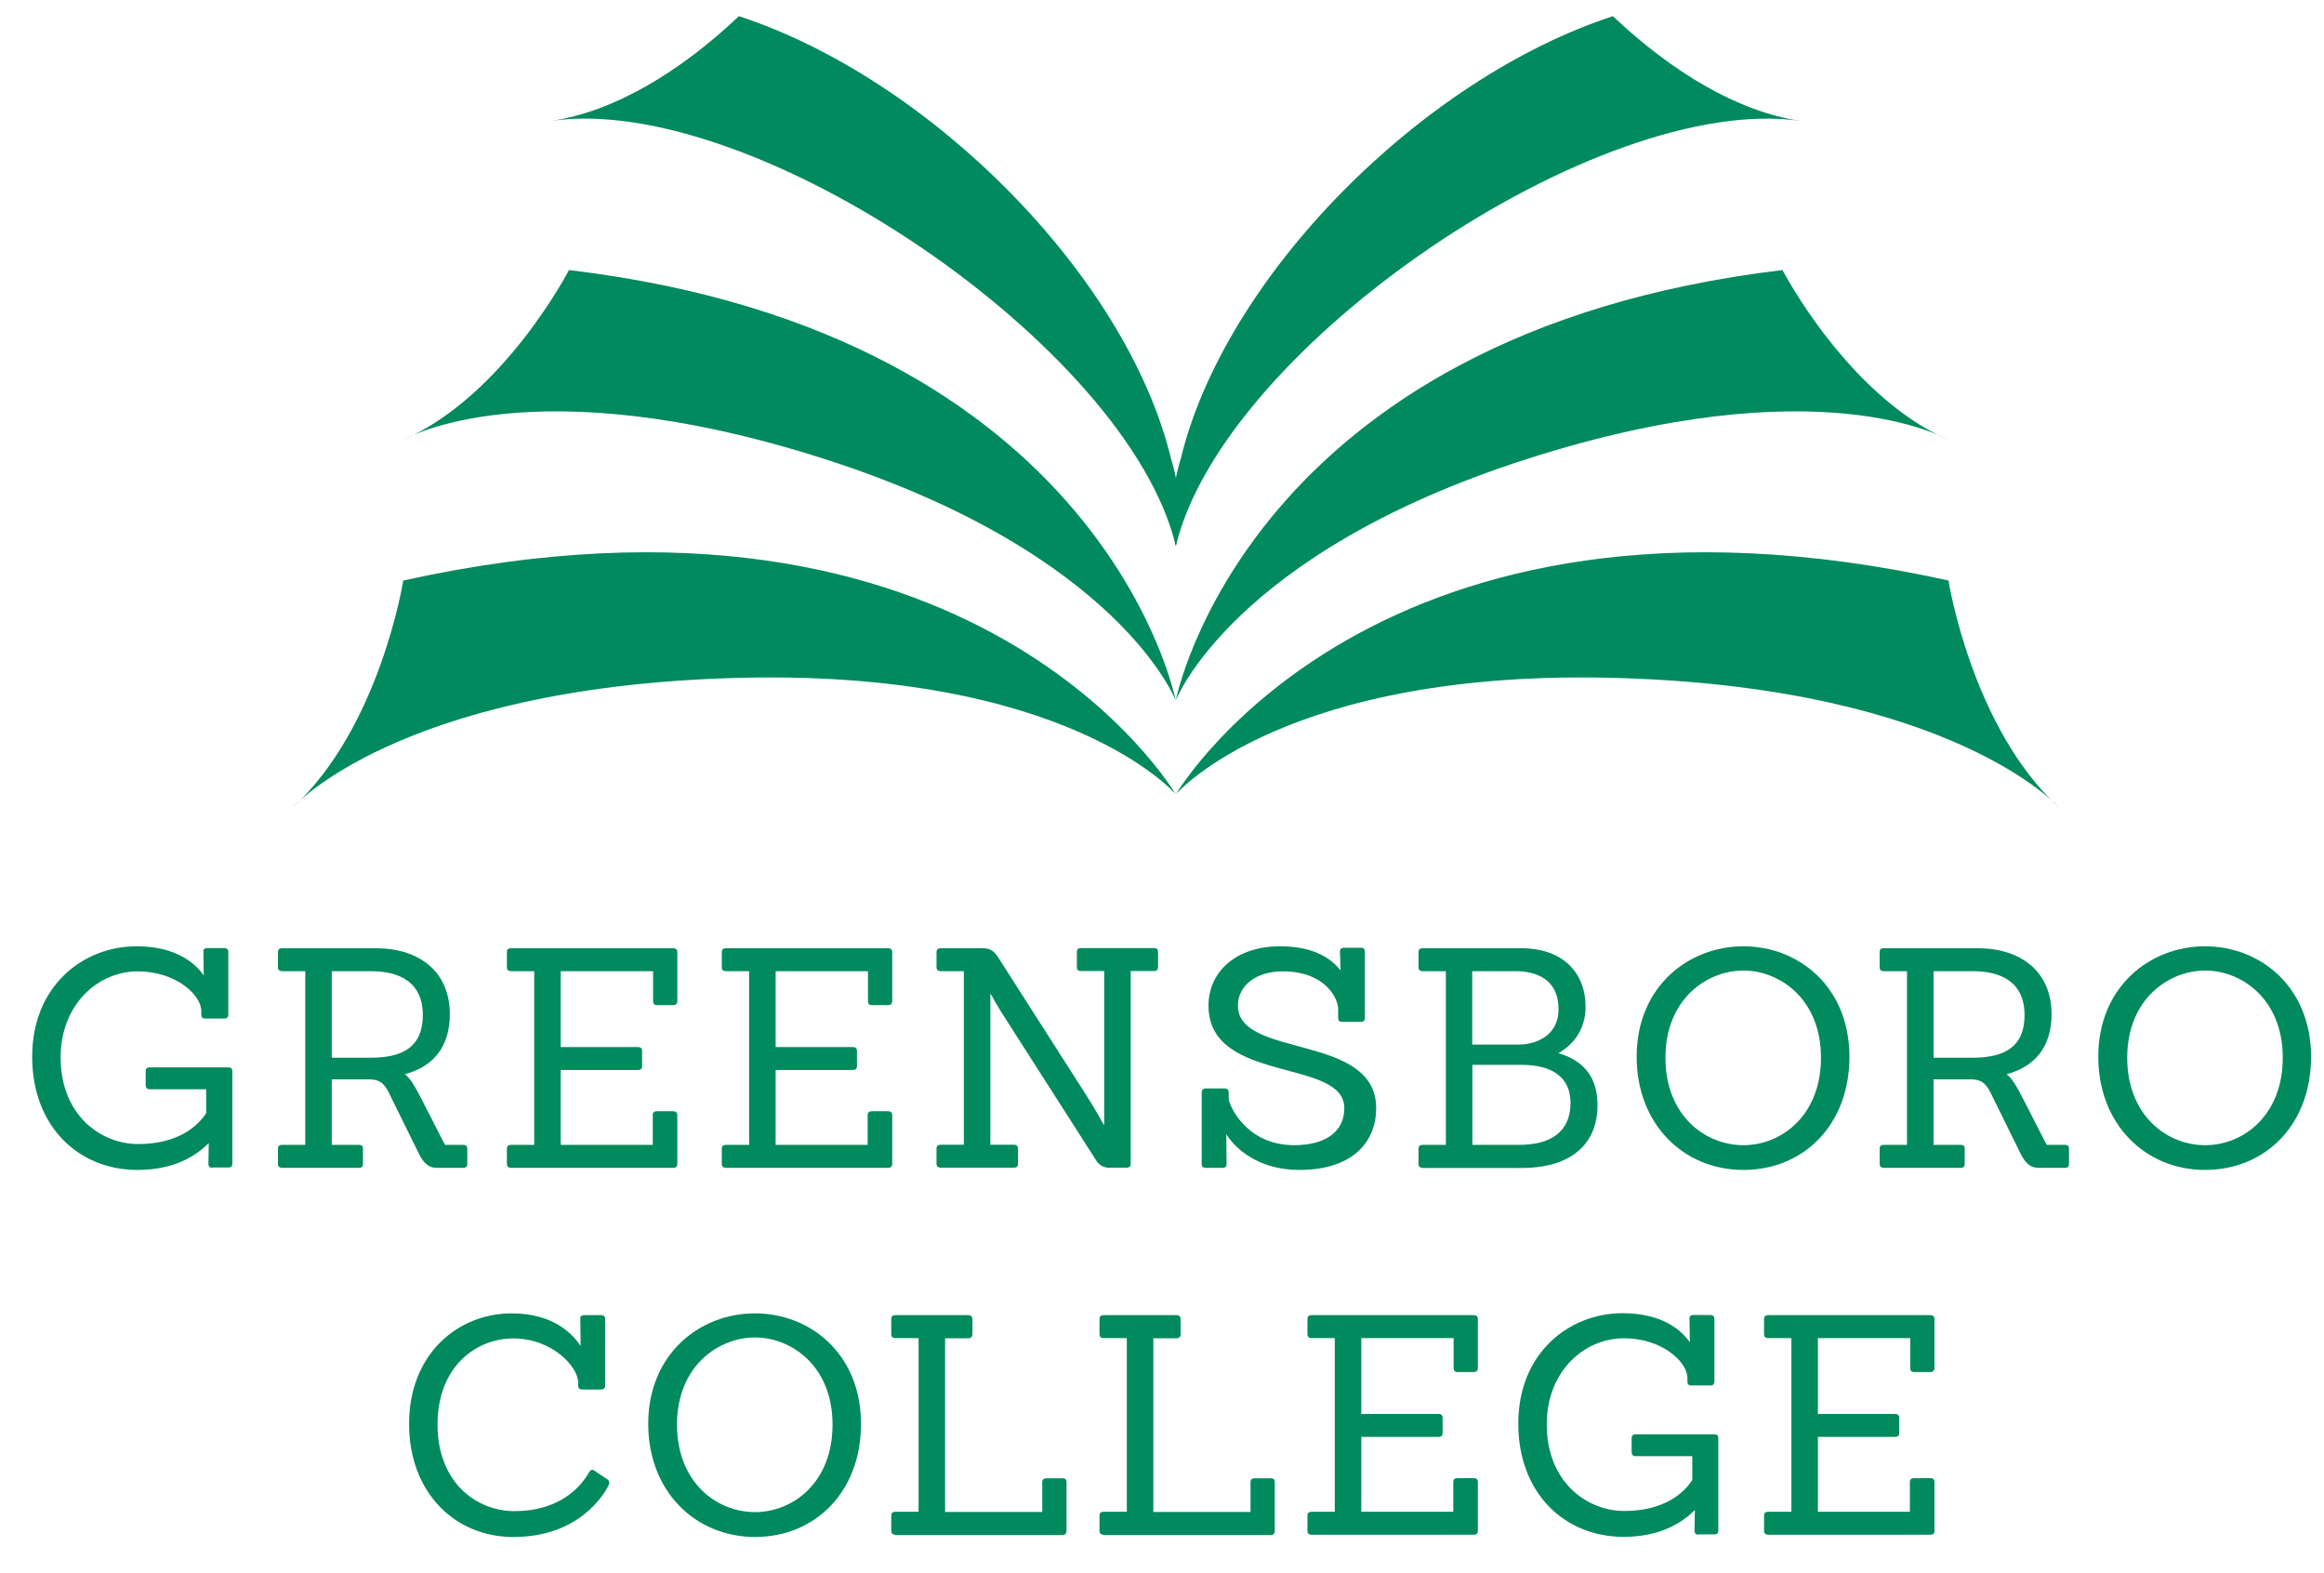 <?xml version="1.0" encoding="utf-8"?>
<!-- Generator: Adobe Illustrator 23.1.1, SVG Export Plug-In . SVG Version: 6.00 Build 0)  -->
<svg version="1.1" id="Layer_1" xmlns="http://www.w3.org/2000/svg" xmlns:xlink="http://www.w3.org/1999/xlink" x="0px" y="0px"
	 viewBox="0 0 143.73 97.3" style="enable-background:new 0 0 143.73 97.3;" xml:space="preserve">
<style type="text/css">
	.st0{fill:#008A5E;}
</style>
<g>
	<g>
		<path class="st0" d="M72.43,28.39C69.71,17.11,57.55,4.88,45.7,1c-3.67,3.47-7.74,5.91-11.63,6.48
			c12.51-1.83,35.7,13.95,38.65,26.28C73.35,31.07,72.43,28.39,72.43,28.39"/>
		<path class="st0" d="M73.02,28.39C75.74,17.11,87.9,4.88,99.75,1c3.67,3.47,7.74,5.91,11.62,6.48
			C98.86,5.66,75.67,21.43,72.72,33.77C72.1,31.07,73.02,28.39,73.02,28.39"/>
		<path class="st0" d="M18.1,49.94c0,0,6.48-7.38,27.18-8.01C65.98,41.3,72.7,49.1,72.7,49.1S60.4,28.07,24.94,35.9
			C24.94,35.9,23.5,44.99,18.1,49.94"/>
		<path class="st0" d="M25.03,27.16c0,0,7.84-4.6,26.01,1.24c18.17,5.84,21.67,14.91,21.67,14.91S68.34,20.66,35.19,16.7
			C35.19,16.7,31.21,24.4,25.03,27.16"/>
		<path class="st0" d="M127.34,49.94c0,0-6.48-7.38-27.18-8.01c-20.7-0.63-27.42,7.17-27.42,7.17s12.3-21.03,47.77-13.2
			C120.5,35.9,121.94,44.99,127.34,49.94"/>
		<path class="st0" d="M120.4,27.16c0,0-7.84-4.6-26.01,1.24c-18.17,5.84-21.67,14.91-21.67,14.91s4.37-22.65,37.52-26.61
			C110.24,16.7,114.23,24.4,120.4,27.16"/>
	</g>
	<g>
		<path class="st0" d="M13.14,72.22c-0.15,0-0.25-0.08-0.25-0.23l0.02-1.3c-0.78,0.78-2.12,1.66-4.41,1.66c-3.67,0-6.51-2.72-6.51-7
			c0-4.39,3.16-6.83,6.45-6.83c2.44,0,3.63,1.04,4.16,1.8l-0.02-1.46c-0.02-0.15,0.08-0.23,0.23-0.23h1.06
			c0.15,0,0.25,0.08,0.25,0.23v3.9c0,0.15-0.09,0.23-0.25,0.23h-1.19c-0.15,0-0.23-0.08-0.23-0.23v-0.23c0-1-1.57-2.46-3.93-2.46
			c-2.42,0-4.77,2-4.77,5.33c0,3.52,2.44,5.35,4.8,5.35c2.4,0,3.65-1.06,4.2-1.91v-1.48H9.24c-0.15,0-0.23-0.09-0.23-0.25v-0.87
			c0-0.15,0.08-0.23,0.23-0.23h4.9c0.15,0,0.23,0.08,0.23,0.23v5.73c0,0.15-0.08,0.23-0.23,0.23H13.14z"/>
		<path class="st0" d="M27.02,72.22c-0.55,0-0.85-0.34-1.13-0.91l-1.78-3.61c-0.26-0.57-0.53-0.93-1.19-0.95h-2.4v4.05h1.7
			c0.15,0,0.23,0.08,0.23,0.23v0.96c0,0.15-0.09,0.23-0.23,0.23h-4.78c-0.15,0-0.25-0.08-0.25-0.23v-0.96
			c0-0.15,0.08-0.23,0.25-0.23h1.44V60.06h-1.44c-0.15,0-0.25-0.08-0.25-0.23v-0.96c0-0.15,0.08-0.23,0.25-0.23h5.82
			c2.61,0,4.56,1.4,4.56,4.08c0,1.97-0.98,3.23-2.78,3.71c0.32,0.25,0.57,0.66,0.89,1.27l1.59,3.1h1.15c0.15,0,0.23,0.08,0.23,0.23
			v0.96c0,0.15-0.09,0.23-0.23,0.23H27.02z M22.94,65.41c1.95,0,3.21-0.66,3.21-2.63c0-2.08-1.49-2.72-3.21-2.72h-2.42v5.35H22.94z"
			/>
		<path class="st0" d="M31.6,72.22c-0.15,0-0.25-0.08-0.25-0.23v-0.96c0-0.15,0.08-0.23,0.25-0.23h1.44V60.06H31.6
			c-0.15,0-0.25-0.08-0.25-0.23v-0.96c0-0.15,0.08-0.23,0.25-0.23h10.04c0.15,0,0.25,0.08,0.25,0.23v3.04
			c0,0.15-0.09,0.25-0.25,0.25h-1.02c-0.15,0-0.23-0.09-0.23-0.25v-1.85h-5.71v4.69h4.78c0.15,0,0.25,0.08,0.25,0.23v0.96
			c0,0.15-0.09,0.23-0.25,0.23h-4.78v4.63h5.69v-1.85c0-0.15,0.09-0.23,0.25-0.23h1.02c0.15,0,0.25,0.08,0.25,0.23v3.04
			c0,0.15-0.09,0.23-0.25,0.23H31.6z"/>
		<path class="st0" d="M44.89,72.22c-0.15,0-0.25-0.08-0.25-0.23v-0.96c0-0.15,0.08-0.23,0.25-0.23h1.44V60.06h-1.44
			c-0.15,0-0.25-0.08-0.25-0.23v-0.96c0-0.15,0.08-0.23,0.25-0.23h10.04c0.15,0,0.25,0.08,0.25,0.23v3.04
			c0,0.15-0.09,0.25-0.25,0.25h-1.02c-0.15,0-0.23-0.09-0.23-0.25v-1.85h-5.71v4.69h4.78c0.15,0,0.25,0.08,0.25,0.23v0.96
			c0,0.15-0.09,0.23-0.25,0.23h-4.78v4.63h5.69v-1.85c0-0.15,0.09-0.23,0.25-0.23h1.02c0.15,0,0.25,0.08,0.25,0.23v3.04
			c0,0.15-0.09,0.23-0.25,0.23H44.89z"/>
		<path class="st0" d="M68.67,72.22c-0.53,0-0.74-0.23-0.96-0.59l-5.47-8.55c-0.55-0.83-0.95-1.59-0.95-1.59h-0.04v9.3h1.46
			c0.15,0,0.25,0.08,0.25,0.23v0.96c0,0.15-0.09,0.23-0.25,0.23h-4.54c-0.15,0-0.25-0.08-0.25-0.23v-0.96
			c0-0.15,0.08-0.23,0.25-0.23h1.44V60.06h-1.44c-0.15,0-0.25-0.08-0.25-0.23v-0.96c0-0.15,0.08-0.23,0.25-0.23h2.65
			c0.53,0,0.76,0.32,0.96,0.64l5.39,8.43c0.61,0.95,1.08,1.83,1.08,1.83h0.04v-9.49h-1.46c-0.15,0-0.23-0.08-0.23-0.23v-0.96
			c0-0.15,0.08-0.23,0.23-0.23h4.56c0.15,0,0.23,0.08,0.23,0.23v0.96c0,0.15-0.08,0.23-0.23,0.23h-1.46v11.93
			c0,0.15-0.09,0.23-0.25,0.23H68.67z"/>
		<path class="st0" d="M74.57,72.22c-0.17,0-0.25-0.08-0.25-0.23v-4.43c0-0.15,0.09-0.25,0.25-0.25h1.19c0.13,0,0.23,0.09,0.23,0.25
			v0.4c0,0.28,1,2.86,4.05,2.86c1.93,0,3.1-0.83,3.1-2.29c0-3.12-8.4-1.48-8.4-6.34c0-2.06,1.66-3.67,4.43-3.67
			c1.95,0,3.08,0.66,3.74,1.49l-0.04-1.17c0-0.15,0.09-0.23,0.25-0.23h1.06c0.15,0,0.23,0.08,0.23,0.23v4.12
			c0,0.15-0.08,0.23-0.23,0.23h-1.19c-0.15,0-0.23-0.08-0.23-0.23v-0.53c0-0.78-0.89-2.36-3.42-2.36c-1.7,0-2.78,0.91-2.78,2.12
			c0,3.29,8.55,1.68,8.55,6.34c0,2.04-1.4,3.82-4.75,3.82c-2.63,0-4.03-1.42-4.52-2.21l0.02,1.85c0,0.15-0.08,0.23-0.23,0.23H74.57z
			"/>
		<path class="st0" d="M87.98,72.22c-0.15,0-0.25-0.08-0.25-0.23v-0.96c0-0.15,0.08-0.23,0.25-0.23h1.44V60.06h-1.44
			c-0.15,0-0.25-0.08-0.25-0.23v-0.96c0-0.15,0.08-0.23,0.25-0.23h6.09c2.59,0,3.99,1.51,3.99,3.63c0,1.27-0.64,2.27-1.68,2.86
			c1.82,0.53,2.42,1.76,2.42,3.22c0,2.27-1.48,3.88-4.71,3.88H87.98z M93.95,64.6c1.15-0.02,2.44-0.62,2.44-2.19
			c0-1.85-1.38-2.35-2.65-2.35h-2.69v4.54H93.95z M93.95,70.8c1.89,0,3.18-0.76,3.18-2.59c0-1.59-1.12-2.36-3.06-2.36h-3.01v4.95
			H93.95z"/>
		<path class="st0" d="M101.22,65.35c0-4.31,3.18-6.83,6.6-6.83c3.42,0,6.56,2.51,6.56,6.83c0,4.24-2.86,7-6.56,7
			C104.11,72.35,101.22,69.51,101.22,65.35z M112.62,65.41c0-3.63-2.55-5.39-4.8-5.39c-2.25,0-4.82,1.76-4.82,5.39
			c0,3.56,2.44,5.41,4.82,5.41C110.2,70.82,112.62,68.96,112.62,65.41z"/>
		<path class="st0" d="M126.08,72.22c-0.55,0-0.85-0.34-1.13-0.91l-1.78-3.61c-0.27-0.57-0.53-0.93-1.19-0.95h-2.4v4.05h1.7
			c0.15,0,0.23,0.08,0.23,0.23v0.96c0,0.15-0.09,0.23-0.23,0.23h-4.78c-0.15,0-0.25-0.08-0.25-0.23v-0.96
			c0-0.15,0.07-0.23,0.25-0.23h1.44V60.06h-1.44c-0.15,0-0.25-0.08-0.25-0.23v-0.96c0-0.15,0.07-0.23,0.25-0.23h5.82
			c2.61,0,4.56,1.4,4.56,4.08c0,1.97-0.98,3.23-2.78,3.71c0.32,0.25,0.57,0.66,0.89,1.27l1.59,3.1h1.15c0.15,0,0.23,0.08,0.23,0.23
			v0.96c0,0.15-0.09,0.23-0.23,0.23H126.08z M122,65.41c1.95,0,3.21-0.66,3.21-2.63c0-2.08-1.49-2.72-3.21-2.72h-2.42v5.35H122z"/>
		<path class="st0" d="M129.77,65.35c0-4.31,3.18-6.83,6.6-6.83c3.42,0,6.56,2.51,6.56,6.83c0,4.24-2.86,7-6.56,7
			C132.67,72.35,129.77,69.51,129.77,65.35z M141.18,65.41c0-3.63-2.55-5.39-4.8-5.39c-2.25,0-4.82,1.76-4.82,5.39
			c0,3.56,2.44,5.41,4.82,5.41C138.76,70.82,141.18,68.96,141.18,65.41z"/>
	</g>
	<g>
		<path class="st0" d="M37.57,91.49c0.15,0.11,0.13,0.23,0.06,0.38c-0.3,0.59-1.85,3.18-5.88,3.18c-3.59,0-6.45-2.72-6.45-7
			c0-4.31,3.01-6.83,6.35-6.83c2.5,0,3.73,1.21,4.26,2.02l-0.02-1.68c-0.02-0.15,0.08-0.23,0.23-0.23h1.06
			c0.15,0,0.25,0.08,0.25,0.23v4.12c0,0.15-0.09,0.25-0.25,0.25h-1.19c-0.15,0-0.23-0.09-0.23-0.25v-0.17c0-1-1.63-2.74-4.01-2.74
			c-2.27,0-4.69,1.7-4.69,5.33c0,3.59,2.42,5.35,4.75,5.35c2.93,0,4.18-1.63,4.61-2.38c0.09-0.17,0.23-0.23,0.36-0.11L37.57,91.49z"
			/>
		<path class="st0" d="M40.09,88.05c0-4.31,3.18-6.83,6.6-6.83c3.42,0,6.56,2.51,6.56,6.83c0,4.24-2.86,7-6.56,7
			C42.98,95.04,40.09,92.21,40.09,88.05z M51.49,88.1c0-3.63-2.55-5.39-4.8-5.39s-4.82,1.76-4.82,5.39c0,3.56,2.44,5.41,4.82,5.41
			S51.49,91.66,51.49,88.1z"/>
		<path class="st0" d="M55.37,94.91c-0.15,0-0.25-0.08-0.25-0.23v-0.96c0-0.15,0.08-0.23,0.25-0.23h1.44V82.75h-1.44
			c-0.15,0-0.25-0.08-0.25-0.23v-0.96c0-0.15,0.08-0.23,0.25-0.23h4.52c0.15,0,0.25,0.09,0.25,0.25v0.93c0,0.15-0.09,0.25-0.25,0.25
			h-1.44v10.74h6.01v-1.85c0-0.15,0.09-0.23,0.25-0.23h1.02c0.15,0,0.23,0.08,0.23,0.23v3.03c0,0.15-0.09,0.25-0.25,0.25H55.37z"/>
		<path class="st0" d="M68.25,94.91c-0.15,0-0.25-0.08-0.25-0.23v-0.96c0-0.15,0.08-0.23,0.25-0.23h1.44V82.75h-1.44
			c-0.15,0-0.25-0.08-0.25-0.23v-0.96c0-0.15,0.08-0.23,0.25-0.23h4.52c0.15,0,0.25,0.09,0.25,0.25v0.93c0,0.15-0.09,0.25-0.25,0.25
			h-1.44v10.74h6.01v-1.85c0-0.15,0.09-0.23,0.25-0.23h1.02c0.15,0,0.23,0.08,0.23,0.23v3.03c0,0.15-0.09,0.25-0.25,0.25H68.25z"/>
		<path class="st0" d="M81.11,94.91c-0.15,0-0.25-0.08-0.25-0.23v-0.96c0-0.15,0.08-0.23,0.25-0.23h1.44V82.75h-1.44
			c-0.15,0-0.25-0.08-0.25-0.23v-0.96c0-0.15,0.08-0.23,0.25-0.23h10.04c0.15,0,0.25,0.08,0.25,0.23v3.04
			c0,0.15-0.09,0.25-0.25,0.25h-1.02c-0.15,0-0.23-0.09-0.23-0.25v-1.85h-5.71v4.69h4.78c0.15,0,0.25,0.08,0.25,0.23v0.96
			c0,0.15-0.09,0.23-0.25,0.23h-4.78v4.63h5.69v-1.85c0-0.15,0.09-0.23,0.25-0.23h1.02c0.15,0,0.25,0.08,0.25,0.23v3.04
			c0,0.15-0.09,0.23-0.25,0.23H81.11z"/>
		<path class="st0" d="M105.05,94.91c-0.15,0-0.25-0.08-0.25-0.23l0.02-1.3c-0.78,0.78-2.12,1.66-4.41,1.66
			c-3.67,0-6.51-2.72-6.51-7c0-4.39,3.16-6.83,6.45-6.83c2.44,0,3.63,1.04,4.16,1.8l-0.02-1.46c-0.02-0.15,0.08-0.23,0.23-0.23h1.06
			c0.15,0,0.25,0.08,0.25,0.23v3.9c0,0.15-0.09,0.23-0.25,0.23h-1.19c-0.15,0-0.23-0.08-0.23-0.23v-0.23c0-1-1.57-2.46-3.93-2.46
			c-2.42,0-4.77,2-4.77,5.33c0,3.52,2.44,5.35,4.8,5.35c2.4,0,3.65-1.06,4.2-1.91v-1.48h-3.52c-0.15,0-0.23-0.09-0.23-0.25v-0.87
			c0-0.15,0.08-0.23,0.23-0.23h4.9c0.15,0,0.23,0.08,0.23,0.23v5.73c0,0.15-0.08,0.23-0.23,0.23H105.05z"/>
		<path class="st0" d="M109.35,94.91c-0.15,0-0.25-0.08-0.25-0.23v-0.96c0-0.15,0.08-0.23,0.25-0.23h1.44V82.75h-1.44
			c-0.15,0-0.25-0.08-0.25-0.23v-0.96c0-0.15,0.08-0.23,0.25-0.23h10.04c0.15,0,0.25,0.08,0.25,0.23v3.04
			c0,0.15-0.09,0.25-0.25,0.25h-1.02c-0.15,0-0.23-0.09-0.23-0.25v-1.85h-5.71v4.69h4.78c0.15,0,0.25,0.08,0.25,0.23v0.96
			c0,0.15-0.09,0.23-0.25,0.23h-4.78v4.63h5.69v-1.85c0-0.15,0.09-0.23,0.25-0.23h1.02c0.15,0,0.25,0.08,0.25,0.23v3.04
			c0,0.15-0.09,0.23-0.25,0.23H109.35z"/>
	</g>
</g>
</svg>
